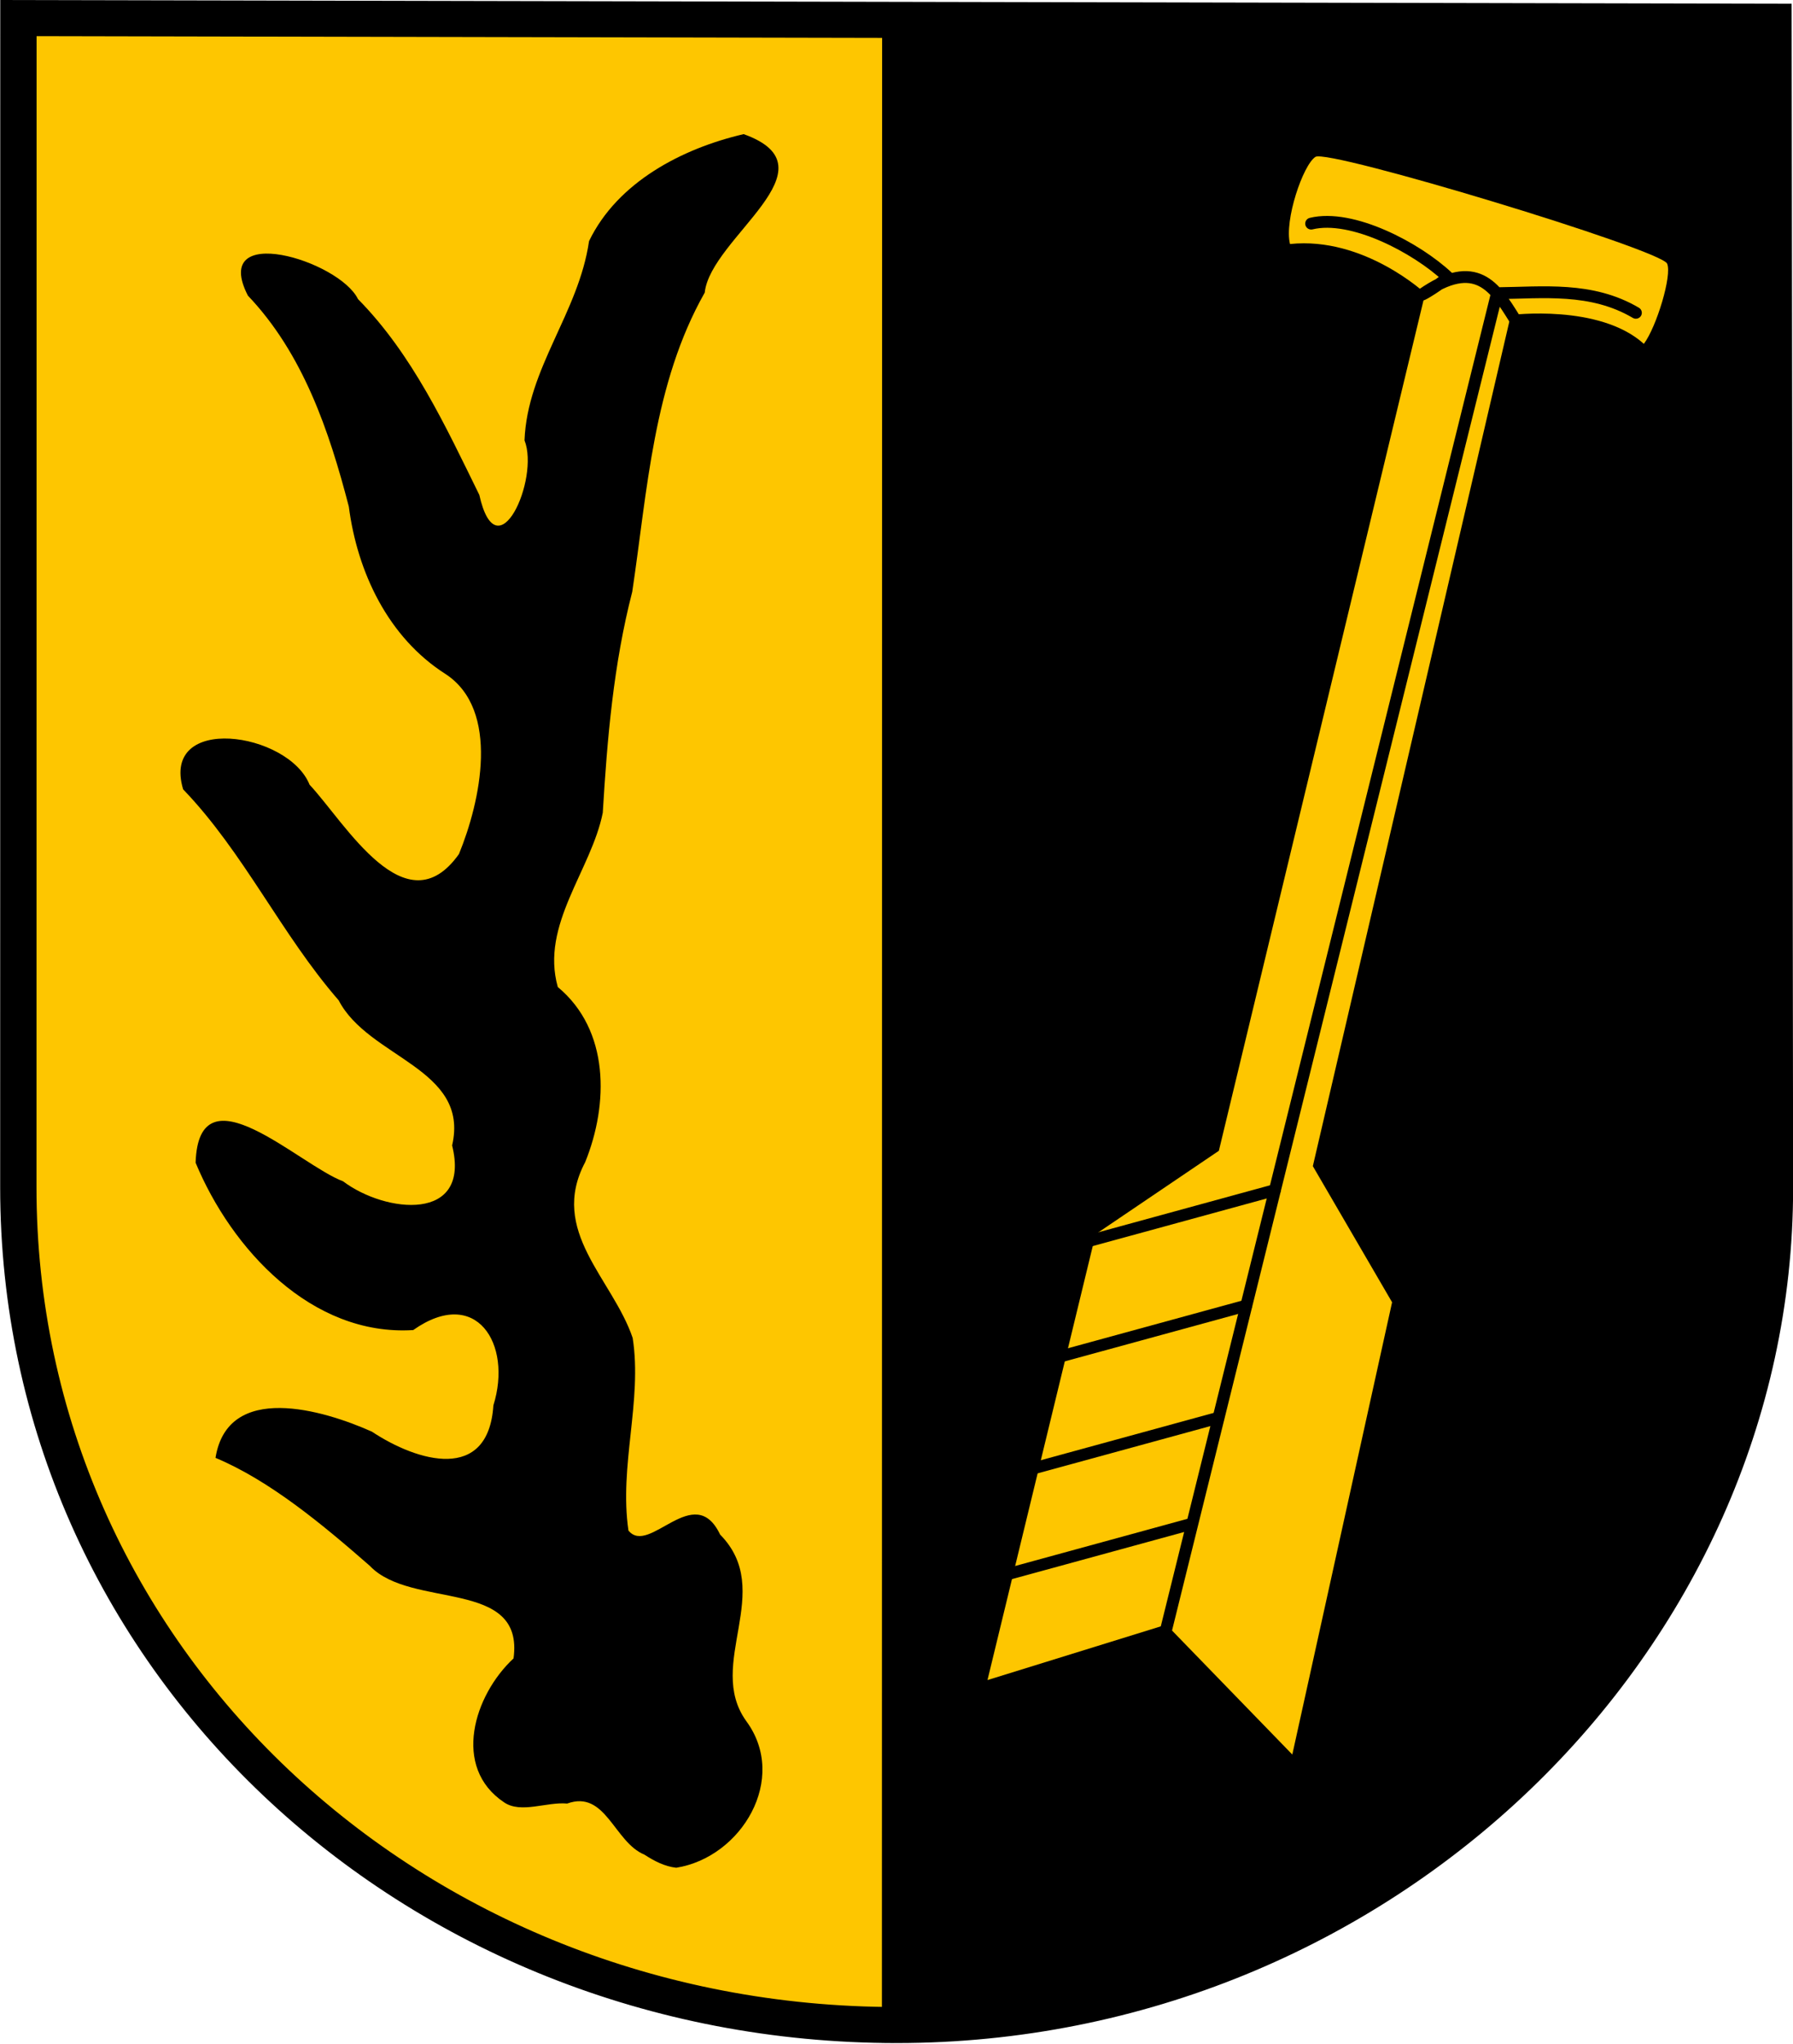 <?xml version="1.0" encoding="UTF-8" standalone="no"?>
<!-- Created with Inkscape (http://www.inkscape.org/) -->
<svg
   xmlns:svg="http://www.w3.org/2000/svg"
   xmlns="http://www.w3.org/2000/svg"
   version="1.0"
   width="789.937"
   height="900.062"
   id="svg2">
  <defs
     id="defs4">
    <linearGradient
       id="linearGradient3415">
      <stop
         id="stop3417"
         style="stop-color:#000000;stop-opacity:0"
         offset="0" />
      <stop
         id="stop3423"
         style="stop-color:#000000;stop-opacity:0"
         offset="0.5" />
      <stop
         id="stop3419"
         style="stop-color:#000000;stop-opacity:0"
         offset="1" />
    </linearGradient>
    <linearGradient
       id="linearGradient4889">
      <stop
         id="stop5015"
         style="stop-color:#d70000;stop-opacity:1"
         offset="0" />
      <stop
         id="stop5017"
         style="stop-color:#540000;stop-opacity:1"
         offset="0.484" />
      <stop
         id="stop5019"
         style="stop-color:#3d0000;stop-opacity:0.174"
         offset="0.727" />
      <stop
         id="stop4905"
         style="stop-color:#df0000;stop-opacity:0.027"
         offset="0.969" />
      <stop
         id="stop4893"
         style="stop-color:#ff0000;stop-opacity:0"
         offset="1" />
    </linearGradient>
    <linearGradient
       id="linearGradient4907">
      <stop
         id="stop4921"
         style="stop-color:#000000;stop-opacity:1"
         offset="0" />
      <stop
         id="stop4927"
         style="stop-color:#dd0000;stop-opacity:1"
         offset="1" />
      <stop
         id="stop4925"
         style="stop-color:#000000;stop-opacity:1"
         offset="1" />
    </linearGradient>
  </defs>
  <g
     transform="translate(30.627,-26.543)"
     id="layer1">
    <g
       transform="matrix(1,0,0,0.992,910.118,7.179)"
       id="g3754">
      <path
         d="M -158.759,546.977 C -158.759,748.247 -332.09,918.574 -545.712,918.574 C -759.335,918.574 -932.709,755.224 -932.67,546.595 L -932.63,27.547 L -159.41,29.163 L -158.759,546.977 z"
         id="path3254"
         style="fill:#fec600;fill-opacity:1;fill-rule:evenodd;stroke:none;stroke-width:16;stroke-linecap:butt;stroke-linejoin:miter;stroke-miterlimit:4;stroke-dasharray:none;stroke-opacity:1" />
      <path
         d="M -158.759,546.977 C -158.759,748.247 -332.09,918.574 -545.712,918.574 C -759.335,918.574 -932.709,755.224 -932.67,546.595 L -932.63,27.547 L -159.41,29.163 L -158.759,546.977 z"
         id="path3371"
         style="fill:none;fill-opacity:1;fill-rule:evenodd;stroke:#000000;stroke-width:16;stroke-linecap:butt;stroke-linejoin:miter;stroke-miterlimit:4;stroke-dasharray:none;stroke-opacity:1" />
      <path
         d="M -656.84,842.922 C -670.221,837.379 -673.871,814.031 -690.87,820.245 C -699.868,819.398 -711.207,824.813 -718.623,819.73 C -741.842,804.139 -731.869,772.045 -714.502,755.813 C -709.618,720.057 -759.579,734.112 -777.804,714.72 C -798.893,696.119 -821.978,676.822 -845.799,666.763 C -840.396,632.89 -798.277,645.491 -776.905,655.128 C -756.823,668.536 -725.584,677.827 -723.374,643.464 C -714.889,616.156 -730.98,590.316 -758.694,610.026 C -803.475,612.872 -838.8,573.974 -854.566,535.731 C -853.224,492.756 -808.961,536.692 -789.592,543.99 C -770.903,558.184 -733.112,562.347 -741.558,528.056 C -733.683,493.788 -778.354,489.345 -791.53,463.645 C -816.875,434.3 -833.186,398.162 -860.064,369.957 C -870.008,336.208 -813.724,344.392 -804.355,367.908 C -788.59,384.924 -762.013,431.996 -738.542,398.691 C -729.065,375.415 -720.258,334.77 -744.408,318.797 C -769.798,302.525 -783.33,273.499 -787.074,244.391 C -795.708,210.855 -807.233,176.494 -831.527,150.773 C -848.249,117.865 -791.375,135.046 -783.019,152.318 C -759.025,176.852 -744.441,208.729 -729.578,239.231 C -721.736,274.571 -702.914,232.126 -709.661,215.028 C -708.441,182.987 -685.814,158.463 -681.231,126.568 C -668.702,100.394 -640.286,85.444 -613.116,79.072 C -571.43,94.095 -627.7,124.981 -630.265,149.434 C -652.963,189.795 -655.518,237.302 -662.2,282.259 C -670.434,314.395 -673.225,347.335 -675.181,380.336 C -680.231,405.897 -702.737,430.073 -694.998,457.727 C -672.15,476.86 -672.561,509.649 -682.918,535.449 C -699.075,566.11 -670.86,587.244 -662.008,613.524 C -657.691,641.519 -668.055,670.27 -663.869,699.029 C -654.737,710.502 -634.88,676.705 -623.49,700.817 C -598.963,725.911 -630.037,758.234 -611.992,783.602 C -593.263,809.186 -614.059,844.147 -642.81,848.738 C -647.914,848.198 -652.613,845.686 -656.84,842.922 z"
         id="path2809"
         style="fill:#000000" />
      <path
         d="M -549.198,923.387 C -335.576,923.387 -162.244,753.457 -162.244,552.188 L -162.894,34.373 L -549.105,33.512 L -549.198,923.387 z"
         id="path2921"
         style="fill:#000000;fill-opacity:1;fill-rule:evenodd;stroke:#000000;stroke-width:6;stroke-linecap:butt;stroke-linejoin:miter;stroke-miterlimit:4;stroke-dasharray:none;stroke-opacity:1" />
      <g
         transform="matrix(1.049,-5.3006182e-2,5.3006182e-2,1.049,-16.571,-42.837)"
         id="g3746">
        <path
           d="M -334.042,108.958 C -339.423,112.08 -348.533,135.131 -346.552,145.213 C -315.281,143.526 -290.974,168.88 -290.974,168.88 L -395.702,526.499 L -449.101,559.103 L -503.921,745.038 L -427.827,725.423 L -377.814,782.927 L -326.365,594.109 L -356.659,534.973 L -255.556,179.85 C -255.556,179.85 -218.189,176.944 -200.451,194.849 C -194.799,187.997 -187.092,166.48 -188.996,161.468 C -191.321,155.35 -328.503,105.744 -334.042,108.958 z"
           id="path2916"
           style="fill:#fec600;fill-opacity:1;fill-rule:evenodd;stroke:none;stroke-width:4.091;stroke-linecap:butt;stroke-linejoin:miter;stroke-miterlimit:4;stroke-dasharray:none;stroke-opacity:1" />
        <path
           d="M -254.3,181.09 C -261.473,168.11 -268.87,154.37 -292.479,169.393 C -292.313,169.735 -284.476,165.352 -281.116,162.557 C -293.661,149.415 -319.959,133.732 -337.252,137.044 M -428.623,729.561 L -260.896,170.347 C -241.721,171.132 -221.217,169.55 -203.139,181.574"
           id="path3708"
           style="fill:none;fill-rule:evenodd;stroke:#000000;stroke-width:5;stroke-linecap:round;stroke-linejoin:round;stroke-miterlimit:4;stroke-dasharray:none;stroke-opacity:1" />
        <path
           d="M -495.953,701.37 L -416.007,683.604"
           id="path3716"
           style="fill:none;fill-rule:evenodd;stroke:#000000;stroke-width:5;stroke-linecap:round;stroke-linejoin:round;stroke-miterlimit:4;stroke-dasharray:none;stroke-opacity:1" />
        <path
           d="M -481.548,656.955 L -401.602,639.189"
           id="path3726"
           style="fill:none;fill-rule:evenodd;stroke:#000000;stroke-width:5;stroke-linecap:round;stroke-linejoin:round;stroke-miterlimit:4;stroke-dasharray:none;stroke-opacity:1" />
        <path
           d="M -467.523,610.203 L -387.576,592.437"
           id="path3728"
           style="fill:none;fill-rule:evenodd;stroke:#000000;stroke-width:5;stroke-linecap:round;stroke-linejoin:round;stroke-miterlimit:4;stroke-dasharray:none;stroke-opacity:1" />
        <path
           d="M -453.029,562.048 L -373.083,544.282"
           id="path3730"
           style="fill:none;fill-rule:evenodd;stroke:#000000;stroke-width:5;stroke-linecap:round;stroke-linejoin:round;stroke-miterlimit:4;stroke-dasharray:none;stroke-opacity:1" />
      </g>
    </g>
  </g>
</svg>
